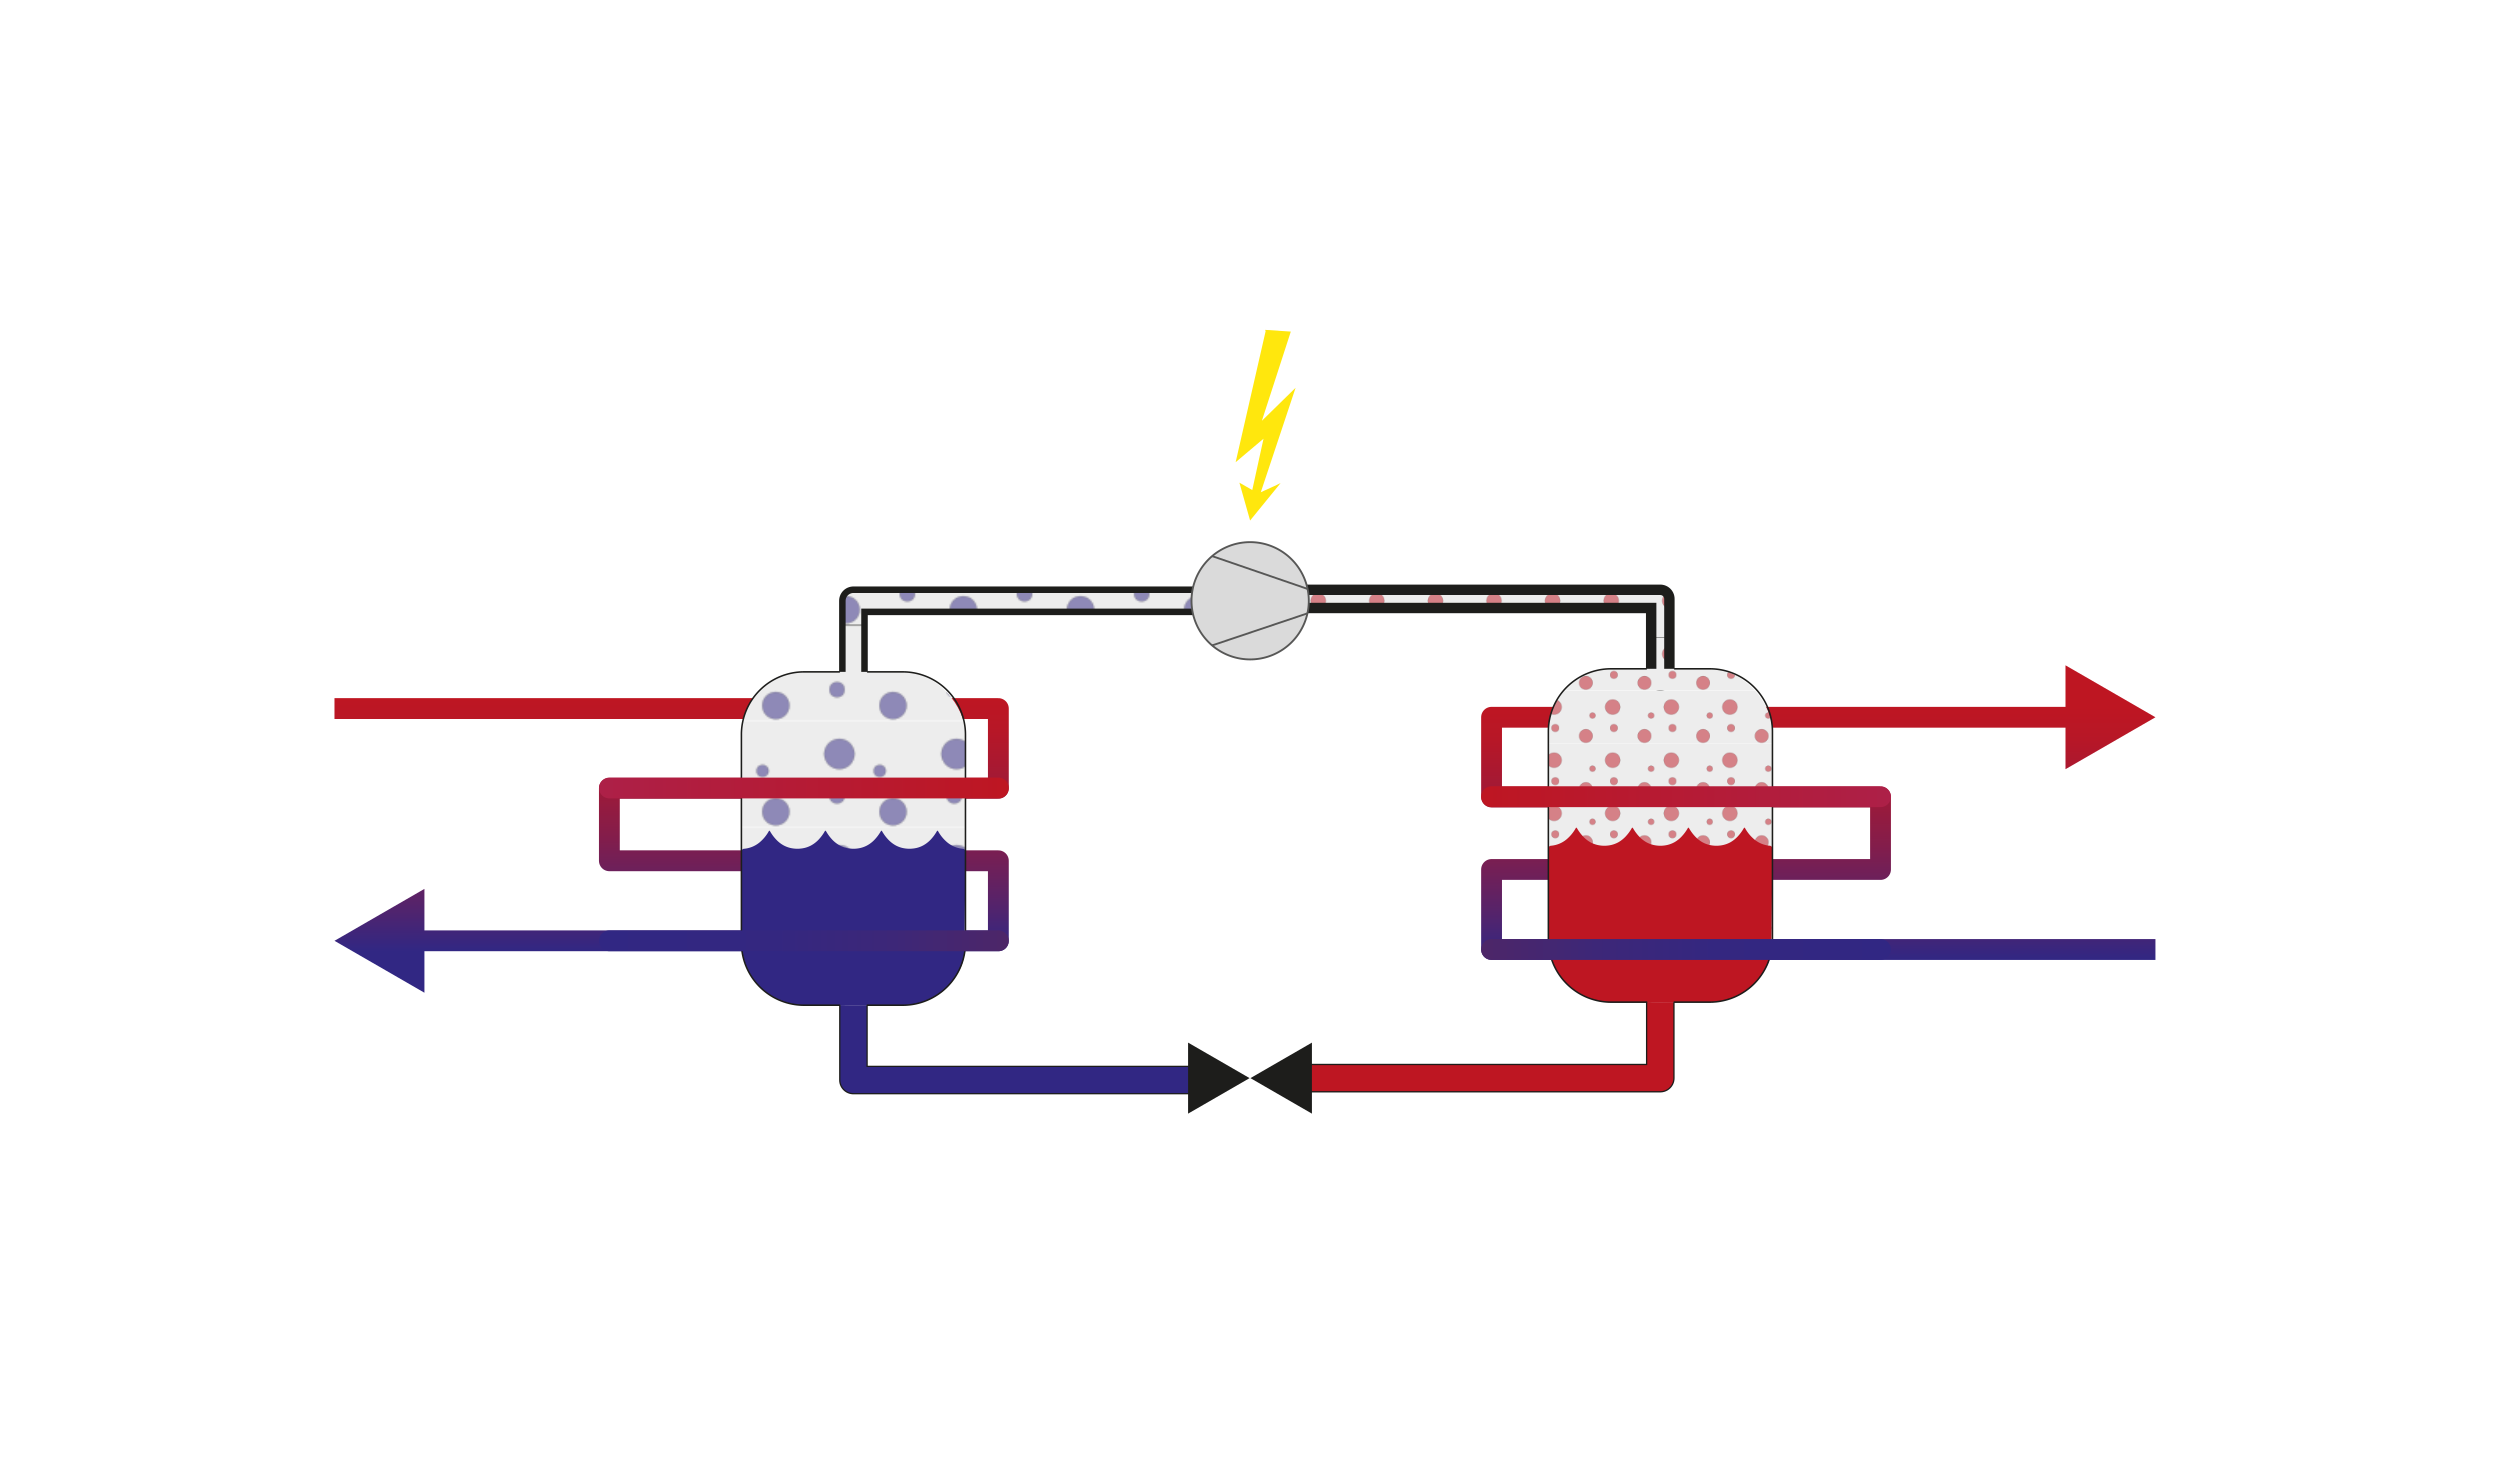<?xml version="1.0" encoding="UTF-8"?> <svg xmlns="http://www.w3.org/2000/svg" xmlns:xlink="http://www.w3.org/1999/xlink" id="Layer_1" data-name="Layer 1" viewBox="0 0 960 560"><defs><style>.cls-1,.cls-10,.cls-12,.cls-17,.cls-18,.cls-19,.cls-22,.cls-23,.cls-25,.cls-5,.cls-6,.cls-7,.cls-8,.cls-9{fill:none;}.cls-2{fill:#ededed;}.cls-16,.cls-3{fill:#312783;}.cls-17,.cls-3,.cls-4,.cls-5{stroke:#1d1d1b;}.cls-24,.cls-25,.cls-3,.cls-4{stroke-miterlimit:10;}.cls-3,.cls-4{stroke-width:0.25px;opacity:0.5;}.cls-21,.cls-4{fill:#be1622;}.cls-17,.cls-18,.cls-19,.cls-22,.cls-23,.cls-5,.cls-6,.cls-7,.cls-8,.cls-9{stroke-linecap:round;}.cls-10,.cls-12,.cls-17,.cls-18,.cls-19,.cls-22,.cls-23,.cls-5,.cls-6,.cls-7,.cls-8,.cls-9{stroke-linejoin:round;}.cls-5{stroke-width:11px;}.cls-6{stroke:#be1622;}.cls-6,.cls-7,.cls-8,.cls-9{stroke-width:10px;}.cls-7{stroke:url(#New_Pattern_Swatch_6);}.cls-8{stroke:#312783;}.cls-9{stroke:url(#New_Pattern_Swatch_5);}.cls-10,.cls-12,.cls-18,.cls-19,.cls-22,.cls-23{stroke-width:8px;}.cls-10{stroke:url(#linear-gradient);}.cls-11{fill:url(#linear-gradient-2);}.cls-12{stroke:url(#linear-gradient-3);}.cls-13{fill:url(#linear-gradient-4);}.cls-14{fill:#1d1d1b;}.cls-15{fill:url(#New_Pattern_Swatch_5-3);}.cls-17{stroke-width:0.6px;}.cls-18{stroke:url(#linear-gradient-5);}.cls-19{stroke:url(#linear-gradient-6);}.cls-20{fill:url(#New_Pattern_Swatch_6-3);}.cls-22{stroke:url(#linear-gradient-7);}.cls-23{stroke:url(#linear-gradient-8);}.cls-24{fill:#dadada;}.cls-24,.cls-25{stroke:#575756;stroke-width:0.73px;}.cls-24,.cls-26{fill-rule:evenodd;}.cls-26{fill:#ffe70d;}</style><pattern id="New_Pattern_Swatch_6" data-name="New Pattern Swatch 6" width="75" height="67.5" patternTransform="matrix(-0.3, 0, 0, 0.3, -499.55, -469.09)" patternUnits="userSpaceOnUse" viewBox="0 0 75 67.5"><rect class="cls-1" width="75" height="67.5"></rect><rect class="cls-2" width="75" height="67.5"></rect><circle class="cls-4" cx="22.5" cy="20.67" r="9.67"></circle><circle class="cls-4" cx="48.33" cy="31.5" r="3.83"></circle><circle class="cls-4" cx="21" cy="47.5" r="4.83"></circle><circle class="cls-4" cx="56.83" cy="57.67" r="8.67"></circle></pattern><pattern id="New_Pattern_Swatch_5" data-name="New Pattern Swatch 5" width="75" height="67.5" patternTransform="translate(-699.18 -330.87) scale(0.6)" patternUnits="userSpaceOnUse" viewBox="0 0 75 67.5"><rect class="cls-1" width="75" height="67.5"></rect><rect class="cls-2" width="75" height="67.5"></rect><circle class="cls-3" cx="22.5" cy="20.67" r="9.67"></circle><circle class="cls-3" cx="48.33" cy="31.5" r="3.83"></circle><circle class="cls-3" cx="21" cy="47.5" r="4.83"></circle><circle class="cls-3" cx="56.83" cy="57.67" r="8.67"></circle></pattern><linearGradient id="linear-gradient" x1="257.9" y1="268.09" x2="257.9" y2="365.27" gradientUnits="userSpaceOnUse"><stop offset="0" stop-color="#be1622"></stop><stop offset="0.13" stop-color="#b71727"></stop><stop offset="0.32" stop-color="#a31935"></stop><stop offset="0.55" stop-color="#831d4b"></stop><stop offset="0.81" stop-color="#56236a"></stop><stop offset="1" stop-color="#312783"></stop></linearGradient><linearGradient id="linear-gradient-2" x1="145.71" y1="268.09" x2="145.71" y2="365.27" xlink:href="#linear-gradient"></linearGradient><linearGradient id="linear-gradient-3" x1="698.22" y1="271.43" x2="698.22" y2="368.61" xlink:href="#linear-gradient"></linearGradient><linearGradient id="linear-gradient-4" x1="810.42" y1="271.43" x2="810.42" y2="368.61" xlink:href="#linear-gradient"></linearGradient><pattern id="New_Pattern_Swatch_5-3" data-name="New Pattern Swatch 5" width="75" height="67.5" patternTransform="translate(-726.18 -334.87) scale(0.6)" patternUnits="userSpaceOnUse" viewBox="0 0 75 67.5"><rect class="cls-1" width="75" height="67.5"></rect><rect class="cls-2" width="75" height="67.5"></rect><circle class="cls-3" cx="22.5" cy="20.67" r="9.67"></circle><circle class="cls-3" cx="48.33" cy="31.5" r="3.83"></circle><circle class="cls-3" cx="21" cy="47.5" r="4.83"></circle><circle class="cls-3" cx="56.83" cy="57.67" r="8.67"></circle></pattern><linearGradient id="linear-gradient-5" x1="4758.3" y1="302.59" x2="4915.66" y2="302.59" gradientTransform="matrix(-1, 0, 0, 1, 5145.67, 0)" gradientUnits="userSpaceOnUse"><stop offset="0" stop-color="#be1622"></stop><stop offset="0.93" stop-color="#ae1f45"></stop><stop offset="1" stop-color="#ad2048"></stop></linearGradient><linearGradient id="linear-gradient-6" x1="4758.3" y1="361.27" x2="4915.66" y2="361.27" gradientTransform="matrix(-1, 0, 0, 1, 5145.67, 0)" gradientUnits="userSpaceOnUse"><stop offset="0" stop-color="#4e2667"></stop><stop offset="0.02" stop-color="#4c2669"></stop><stop offset="0.28" stop-color="#3d2778"></stop><stop offset="0.57" stop-color="#342780"></stop><stop offset="1" stop-color="#312783"></stop></linearGradient><pattern id="New_Pattern_Swatch_6-3" data-name="New Pattern Swatch 6" width="75" height="67.5" patternTransform="matrix(-0.3, 0, 0, 0.3, -498.97, -469.09)" patternUnits="userSpaceOnUse" viewBox="0 0 75 67.5"><rect class="cls-1" width="75" height="67.5"></rect><rect class="cls-2" width="75" height="67.5"></rect><circle class="cls-4" cx="22.5" cy="20.67" r="9.67"></circle><circle class="cls-4" cx="48.33" cy="31.5" r="3.83"></circle><circle class="cls-4" cx="21" cy="47.5" r="4.83"></circle><circle class="cls-4" cx="56.83" cy="57.67" r="8.67"></circle></pattern><linearGradient id="linear-gradient-7" x1="568.76" y1="305.93" x2="726.12" y2="305.93" gradientTransform="matrix(1, 0, 0, 1, 0, 0)" xlink:href="#linear-gradient-5"></linearGradient><linearGradient id="linear-gradient-8" x1="568.76" y1="364.61" x2="726.12" y2="364.61" gradientTransform="matrix(1, 0, 0, 1, 0, 0)" xlink:href="#linear-gradient-6"></linearGradient></defs><title>190823_TRNsys_Website_Icons_SO</title><polyline class="cls-5" points="637.55 384.27 637.55 414 501.93 414"></polyline><polyline class="cls-6" points="637.55 384.27 637.55 414 501.93 414"></polyline><polyline class="cls-5" points="637.55 259.71 637.55 229.98 501.93 229.98"></polyline><polyline class="cls-7" points="637.55 259.71 637.55 229.98 501.93 229.98"></polyline><polyline class="cls-5" points="327.72 384.99 327.72 414.73 463.34 414.73"></polyline><polyline class="cls-8" points="327.72 384.99 327.72 414.73 463.34 414.73"></polyline><polyline class="cls-5" points="327.72 260.43 327.72 230.7 463.34 230.7"></polyline><polyline class="cls-9" points="327.72 260.43 327.72 230.7 463.34 230.7"></polyline><polyline class="cls-10" points="157.14 361.27 383.37 361.27 383.37 330.54 234 330.54 234 302.71 383.37 302.71 383.37 272.09 128.44 272.09"></polyline><polygon class="cls-11" points="162.98 381.21 128.44 361.27 162.98 341.33 162.98 381.21"></polygon><polyline class="cls-12" points="827.69 364.61 572.76 364.61 572.76 333.88 722.12 333.88 722.12 306.06 572.76 306.06 572.76 275.43 798.99 275.43"></polyline><polygon class="cls-13" points="793.15 295.37 827.69 275.43 793.15 255.48 793.15 295.37"></polygon><polygon class="cls-14" points="480.16 414 503.78 427.64 503.78 400.36 480.16 414"></polygon><polygon class="cls-14" points="479.84 414 456.22 427.64 456.22 400.36 479.84 414"></polygon><rect class="cls-15" x="284.7" y="257.99" width="86.04" height="128" rx="24.07" ry="24.07"></rect><path class="cls-16" d="M369.74,325.93a10.77,10.77,0,0,1-5.87-2.36,15.13,15.13,0,0,1-3.68-4.46.23.23,0,0,0-.39,0,16.92,16.92,0,0,1-2.53,3.42,11.77,11.77,0,0,1-2.69,2.07,10.34,10.34,0,0,1-2.58,1,12.11,12.11,0,0,1-5.53,0,10.34,10.34,0,0,1-2.58-1,11.71,11.71,0,0,1-2.68-2.07,16.59,16.59,0,0,1-2.54-3.42.22.22,0,0,0-.38,0,17,17,0,0,1-2.54,3.42,11.56,11.56,0,0,1-2.69,2.07,10.18,10.18,0,0,1-2.58,1,11.57,11.57,0,0,1-2.76.32,11.72,11.72,0,0,1-2.77-.32,10.49,10.49,0,0,1-2.58-1,12,12,0,0,1-2.69-2.07,16.87,16.87,0,0,1-2.52-3.42.23.23,0,0,0-.39,0,16.92,16.92,0,0,1-2.53,3.42,11.77,11.77,0,0,1-2.69,2.07,10.18,10.18,0,0,1-2.58,1,12.11,12.11,0,0,1-5.53,0,10.49,10.49,0,0,1-2.58-1,11.5,11.5,0,0,1-2.68-2.07,16.59,16.59,0,0,1-2.54-3.42.22.22,0,0,0-.38,0,15.3,15.3,0,0,1-3.69,4.46,10.8,10.8,0,0,1-5.87,2.36,1.09,1.09,0,0,0-1,1.07v37c.1.67.22,1.36.37,2.08a31.94,31.94,0,0,0,2.09,6.41,24.2,24.2,0,0,0,6.25,7.93,25.45,25.45,0,0,0,10.49,5.05c3.05.79,8.85.73,20.35.57.61,0,1.87-.05,3.59-.05,2.4,0,2.58.05,4.72.05,2.36,0,2.66-.08,5.48-.09l3.06,0c7,0,7.32,0,8.46-.14A24.77,24.77,0,0,0,361.46,381a23.23,23.23,0,0,0,5.54-6.2,17.86,17.86,0,0,0,3.25-8,16.82,16.82,0,0,0,.13-2.77q.18-18.51.37-37A1.09,1.09,0,0,0,369.74,325.93Z"></path><path class="cls-17" d="M333.05,386h13.62a24.07,24.07,0,0,0,24.07-24.07V282.06A24.07,24.07,0,0,0,346.67,258h-13.5"></path><path class="cls-17" d="M322.3,258H308.77a24.07,24.07,0,0,0-24.07,24.07v79.86A24.07,24.07,0,0,0,308.77,386h13.65"></path><line class="cls-18" x1="234.01" y1="302.59" x2="383.37" y2="302.59"></line><line class="cls-19" x1="234.01" y1="361.27" x2="383.37" y2="361.27"></line><rect class="cls-20" x="594.57" y="256.82" width="86.04" height="128" rx="24.07" ry="24.07"></rect><path class="cls-21" d="M679.61,324.76a10.7,10.7,0,0,1-5.87-2.36,15.13,15.13,0,0,1-3.68-4.46.23.23,0,0,0-.39,0,16.55,16.55,0,0,1-2.53,3.42,12,12,0,0,1-2.68,2.08,10.87,10.87,0,0,1-2.58,1,11.79,11.79,0,0,1-5.54,0,10.87,10.87,0,0,1-2.58-1,12,12,0,0,1-2.68-2.08,16.59,16.59,0,0,1-2.54-3.42.22.22,0,0,0-.38,0,17,17,0,0,1-2.54,3.42,11.82,11.82,0,0,1-2.68,2.08,10.87,10.87,0,0,1-2.58,1,11.75,11.75,0,0,1-5.53,0,10.77,10.77,0,0,1-2.59-1,12,12,0,0,1-2.68-2.08,16.92,16.92,0,0,1-2.53-3.42.23.23,0,0,0-.39,0,16.55,16.55,0,0,1-2.53,3.42,12,12,0,0,1-2.68,2.08,10.87,10.87,0,0,1-2.58,1,11.79,11.79,0,0,1-2.77.33,11.58,11.58,0,0,1-2.76-.33,10.77,10.77,0,0,1-2.59-1,12,12,0,0,1-2.68-2.08,17,17,0,0,1-2.54-3.42.22.22,0,0,0-.38,0,15.44,15.44,0,0,1-3.68,4.46,10.73,10.73,0,0,1-5.88,2.36,1.08,1.08,0,0,0-1,1.08v37c.09.67.21,1.36.37,2.08a31.14,31.14,0,0,0,2.08,6.41,24.35,24.35,0,0,0,6.25,7.94,25.58,25.58,0,0,0,10.49,5.05c3,.78,8.86.72,20.35.56.62,0,1.87-.05,3.59-.05,2.4,0,2.58.06,4.72.05,2.36,0,2.66-.08,5.48-.09l3.06,0c7,0,7.32,0,8.46-.14a24.8,24.8,0,0,0,11.92-4.83,23.16,23.16,0,0,0,5.53-6.2,17.75,17.75,0,0,0,3.25-8,16.82,16.82,0,0,0,.13-2.77q.19-18.51.37-37A1.09,1.09,0,0,0,679.61,324.76Z"></path><path class="cls-17" d="M642.92,384.82h13.63a24.07,24.07,0,0,0,24.07-24.07V280.89a24.07,24.07,0,0,0-24.07-24.07h-13.5"></path><path class="cls-17" d="M632.17,256.82H618.64a24.07,24.07,0,0,0-24.07,24.07v79.86a24.07,24.07,0,0,0,24.07,24.07H632.3"></path><line class="cls-22" x1="722.12" y1="305.93" x2="572.76" y2="305.93"></line><line class="cls-23" x1="722.12" y1="364.61" x2="572.76" y2="364.61"></line><path class="cls-24" d="M480,208.18a22.52,22.52,0,1,0,22.58,22.5A22.55,22.55,0,0,0,480,208.18Z"></path><line class="cls-25" x1="502.14" y1="226.16" x2="465.38" y2="213.52"></line><line class="cls-25" x1="465.38" y1="247.86" x2="502.14" y2="235.5"></line><polygon class="cls-26" points="485.8 126.67 495.67 127.33 484.56 161.59 497.51 148.9 484.15 189.01 489.3 186.67 491.75 185.5 480.04 199.88 475.93 185.34 480.87 188.18 485.19 168.46 474.49 177.48 486 127.17 485.8 126.67"></polygon></svg> 